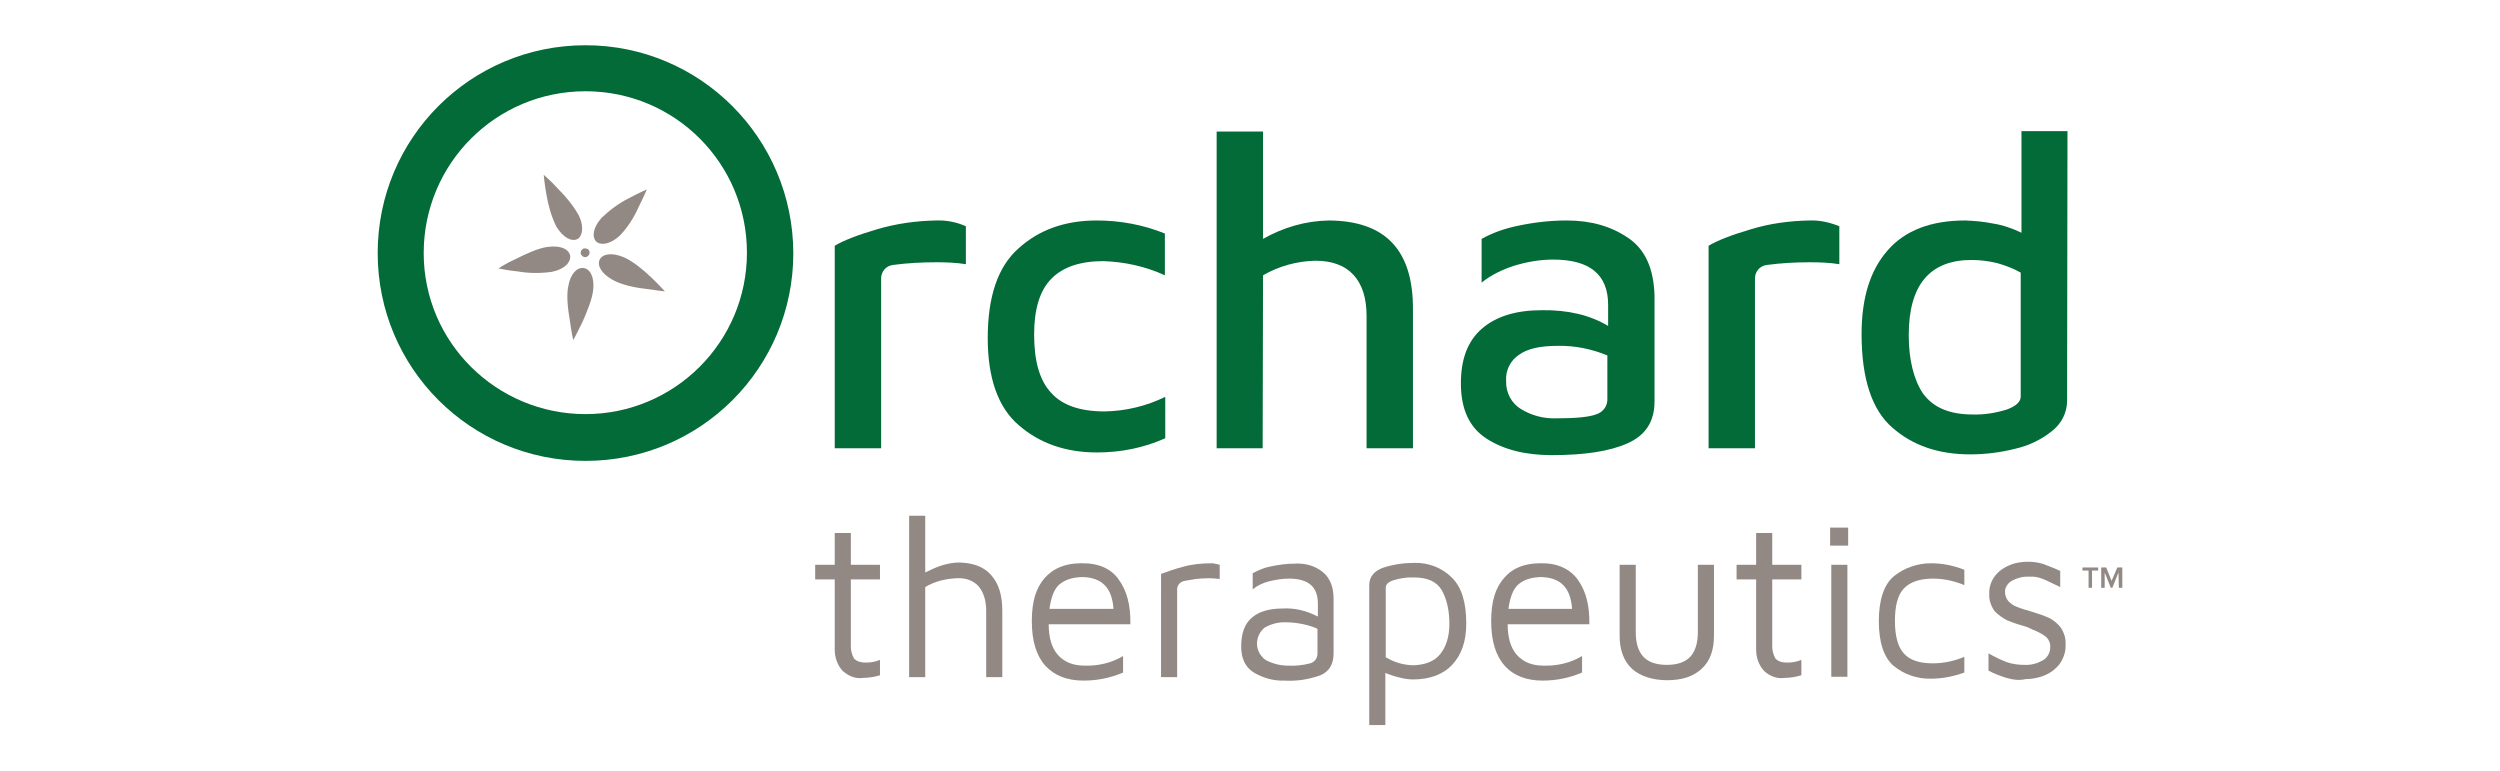 <?xml version="1.0" encoding="utf-8"?>
<!-- Generator: Adobe Illustrator 28.3.0, SVG Export Plug-In . SVG Version: 6.00 Build 0)  -->
<svg version="1.1" id="Layer_1" xmlns="http://www.w3.org/2000/svg" xmlns:xlink="http://www.w3.org/1999/xlink" x="0px" y="0px"
	 viewBox="0 0 652 201" style="enable-background:new 0 0 652 201;" xml:space="preserve">
<style type="text/css">
	.st0{fill:#928884;}
	.st1{fill:#036B37;}
</style>
<g>
	<g id="therapeutics">
		<g id="Group_1429">
			<path id="Path_1562" class="st0" d="M219.8,175c-1.4-1.5-2.1-3.5-2.1-5.6v-18.3h-5.1v-3.8h5.1V139h4.2v8.3h7.6v3.8h-7.6V168
				c-0.1,1.3,0.2,2.6,0.8,3.7c0.6,0.7,1.6,1.1,3.1,1.1c1.3,0,2.5-0.2,3.7-0.7v4c-0.7,0.2-1.4,0.4-2.1,0.5c-0.7,0.1-1.6,0.2-2.3,0.2
				C223.1,177.1,221.3,176.3,219.8,175z"/>
			<path id="Path_1563" class="st0" d="M258.5,150c1.9,2.1,2.9,5.1,2.9,9.3v17.3h-4.2v-17.3c0-2.7-0.7-4.8-1.9-6.3
				c-1.4-1.6-3.4-2.3-5.6-2.2c-3,0.1-5.9,0.8-8.4,2.3v23.5h-4.2v-42.1h4.2v14.8c1.4-0.7,2.9-1.4,4.5-1.9c1.4-0.4,2.9-0.7,4.4-0.7
				C253.8,146.8,256.6,147.8,258.5,150z"/>
			<path id="Path_1564" class="st0" d="M291.8,151.2c2.1,2.9,3.1,6.7,3,11.6h-21.3c0,3.5,0.8,6.2,2.4,8c1.7,1.9,4,2.8,7,2.8
				c3.5,0.1,7-0.7,10-2.5v4.3c-3.3,1.4-6.7,2.1-10.3,2.1c-4.3,0-7.6-1.3-10-3.9c-2.3-2.6-3.5-6.4-3.5-11.6s1.1-8.7,3.4-11.3
				c2.2-2.5,5.4-3.8,9.4-3.8C286.5,146.8,289.8,148.3,291.8,151.2z M276.2,152.5c-1.3,1.2-2.1,3.3-2.5,6.3h16.7
				c-0.2-2.7-0.9-4.8-2.3-6.2c-1.4-1.4-3.4-2.1-6-2.1C279.4,150.6,277.6,151.3,276.2,152.5z"/>
			<path id="Path_1565" class="st0" d="M302.7,149.7c2-0.7,3.9-1.4,5.9-1.9c2.5-0.7,5-0.9,7.6-0.9c0.7,0.1,1.2,0.2,1.9,0.4v3.7
				c-0.9-0.1-1.9-0.2-2.8-0.2c-1.2,0-2.4,0.1-3.5,0.2c-0.7,0.1-1.7,0.3-2.9,0.5c-1.1,0.2-1.9,1.1-1.9,2.2v22.9h-4.2V149.7
				L302.7,149.7z"/>
			<path id="Path_1566" class="st0" d="M345,149.2c1.9,1.6,2.8,3.9,2.8,7v14.2c0,2.8-1.1,4.7-3.4,5.7c-3.1,1.1-6.2,1.6-9.5,1.4
				c-2.8,0.1-5.5-0.7-7.9-2.1c-2.2-1.4-3.3-3.6-3.3-6.8c0-3.4,0.9-6,2.9-7.6c1.9-1.6,4.6-2.3,7.9-2.3c3.2-0.2,6.3,0.6,9.2,2.1v-3.4
				c0-4.4-2.5-6.5-7.6-6.5c-1.7,0-3.4,0.3-5.1,0.7c-1.6,0.4-3.1,1.1-4.3,2.1v-4.2c1.5-0.8,3.1-1.5,4.8-1.8c2-0.4,4-0.7,6-0.7
				C340.5,146.8,343,147.6,345,149.2z M341.7,173c1.1-0.3,1.9-1.3,1.9-2.5v-6.5c-1.2-0.6-2.4-0.9-3.7-1.2c-1.4-0.3-2.9-0.5-4.4-0.5
				c-2-0.1-4,0.4-5.7,1.4c-2.2,1.8-2.7,5.1-0.8,7.4l0,0c0.4,0.5,0.7,0.8,1.2,1.1c1.8,0.9,3.7,1.4,5.7,1.4
				C337.8,173.7,339.8,173.5,341.7,173L341.7,173z"/>
			<path id="Path_1567" class="st0" d="M378.6,150.6c2.6,2.5,3.8,6.5,3.8,12c0,4.6-1.2,8.1-3.6,10.7s-5.9,3.9-10.3,3.9
				c-1.2,0-2.3-0.2-3.5-0.5c-1.3-0.3-2.5-0.7-3.7-1.2v13.6h-4.2v-36.5c0-2.1,1.2-3.6,3.5-4.5c2.7-0.9,5.5-1.3,8.3-1.3
				C372.6,146.7,376.1,148.1,378.6,150.6z M375.6,170.6c1.6-2,2.4-4.6,2.4-7.9c0-3.6-0.7-6.5-2-8.8c-1.3-2.2-3.7-3.3-7.2-3.3
				c-1.8-0.1-3.6,0.2-5.3,0.7c-1.5,0.5-2.1,1.1-2.1,2v18.1c2.1,1.3,4.7,2.1,7.3,2.1C371.6,173.4,374.1,172.5,375.6,170.6
				L375.6,170.6z"/>
			<path id="Path_1568" class="st0" d="M411.5,151.2c2.1,2.9,3.1,6.7,3,11.6h-21.3c0,3.5,0.8,6.2,2.4,8c1.7,1.9,4,2.8,7,2.8
				c3.5,0.1,7-0.7,10-2.5v4.3c-3.3,1.4-6.7,2.1-10.3,2.1c-4.2,0-7.6-1.3-9.9-3.9s-3.5-6.4-3.5-11.6s1.1-8.7,3.4-11.3
				c2.2-2.6,5.4-3.8,9.4-3.8C406.1,146.8,409.4,148.3,411.5,151.2z M395.9,152.5c-1.3,1.2-2.1,3.3-2.5,6.3H410
				c-0.2-2.7-0.9-4.8-2.3-6.2c-1.4-1.4-3.4-2.1-6-2.1C399.1,150.6,397.2,151.3,395.9,152.5z"/>
			<path id="Path_1569" class="st0" d="M425.6,174.4c-2.1-2-3.2-4.8-3.2-8.6v-18.5h4.2v17.5c0,3,0.7,5.1,2,6.5
				c1.3,1.4,3.4,2.1,6.1,2.1s4.8-0.7,6.1-2.1c1.3-1.4,2-3.5,2-6.5v-17.5h4.2v18.5c0,3.7-1,6.6-3.2,8.6c-2.1,2-5.1,3-9,3
				S427.7,176.3,425.6,174.4z"/>
			<path id="Path_1570" class="st0" d="M460.1,175c-1.4-1.5-2.1-3.5-2.1-5.6v-18.3h-5.1v-3.8h5.1V139h4.2v8.3h7.6v3.8h-7.6V168
				c-0.1,1.3,0.2,2.6,0.8,3.7c0.6,0.7,1.6,1.1,3.1,1.1c1.3,0,2.5-0.2,3.7-0.7v4c-0.7,0.2-1.4,0.4-2.1,0.5c-0.7,0.1-1.6,0.2-2.3,0.2
				C463.4,177.1,461.5,176.3,460.1,175z"/>
			<path id="Path_1571" class="st0" d="M477.3,137.6h4.7v4.7h-4.7V137.6z M477.6,147.3h4.2v29.2h-4.2V147.3z"/>
			<path id="Path_1572" class="st0" d="M493.9,173.7c-2.6-2.2-3.9-6.2-3.9-11.7s1.3-9.5,3.9-11.7c2.7-2.2,6.2-3.4,9.7-3.4
				c3,0,5.9,0.6,8.7,1.7v4c-2.6-1.1-5.4-1.7-8.2-1.7c-3.4,0-6,0.9-7.6,2.6c-1.6,1.7-2.3,4.6-2.3,8.4c0,3.8,0.7,6.7,2.3,8.5
				c1.6,1.8,4.1,2.6,7.6,2.6c2.8,0,5.6-0.6,8.2-1.7v4.1c-2.8,1-5.7,1.6-8.7,1.6C500.1,177.1,496.6,175.9,493.9,173.7z"/>
			<path id="Path_1573" class="st0" d="M523.3,176.8c-1.6-0.5-3.2-1.1-4.7-1.9v-4.5c1.6,0.9,3.2,1.7,4.8,2.3c1.5,0.5,3,0.7,4.6,0.7
				c1.7,0.1,3.4-0.4,4.8-1.2c1.2-0.7,1.9-2,1.9-3.4c0.1-1-0.4-2.1-1.1-2.7c-1-0.8-2.2-1.4-3.5-1.9l-1.5-0.7c-1.8-0.5-3.4-1-5.1-1.7
				c-1.2-0.6-2.3-1.4-3.3-2.4c-0.9-1.3-1.5-2.8-1.4-4.5c-0.1-1.7,0.5-3.4,1.5-4.7c1-1.3,2.3-2.2,3.8-2.8c1.6-0.7,3.3-0.9,4.9-0.9
				c1.3,0,2.7,0.2,3.9,0.6c1,0.4,2.5,0.9,4.4,1.8v4.2c-2-0.9-3.4-1.7-4.5-2.1c-1.2-0.5-2.4-0.7-3.6-0.6c-1.5-0.1-3.1,0.3-4.4,1
				c-1.1,0.6-1.9,1.7-1.9,2.9c0,0.9,0.3,1.8,0.9,2.5c0.7,0.7,1.4,1.2,2.3,1.5c1.2,0.5,2.4,0.8,3.7,1.2c1.6,0.5,3.2,1,4.7,1.7
				c1.1,0.6,2.1,1.4,2.9,2.4c0.9,1.3,1.4,2.9,1.3,4.5c0.1,1.8-0.5,3.5-1.5,5c-1,1.3-2.4,2.4-3.9,3c-1.6,0.7-3.4,1-5,1
				C526.7,177.5,525,177.3,523.3,176.8z"/>
		</g>
	</g>
	<g id="Group_1392">
		<g id="Group_34">
			<g id="Path_73">
				<path class="st1" d="M539.2,34.2h-12v26.5c-2.3-1.1-4.8-2-7.4-2.4c-2.4-0.5-4.8-0.7-7.3-0.8c-8.9,0-15.7,2.6-20.2,7.8
					c-4.6,5.2-6.8,12.5-6.8,21.8c0,11.7,2.7,19.8,8,24.4c5.3,4.7,12.1,7,20.3,7c4,0,8-0.5,11.9-1.5c3.5-0.8,6.8-2.4,9.6-4.7
					c2.4-1.9,3.8-4.8,3.8-7.8L539.2,34.2L539.2,34.2z M527,103.4c0,1.4-1.2,2.5-3.6,3.4c-2.9,0.9-6,1.4-8.9,1.3
					c-6.2,0-10.4-1.9-13-5.5c-2.4-3.6-3.7-8.8-3.7-15.2c0-13.1,5.5-19.6,16.4-19.6c2.2,0,4.5,0.3,6.6,0.8c2.1,0.6,4.3,1.4,6.2,2.5
					L527,103.4z"/>
			</g>
			<g id="Path_74">
				<path class="st1" d="M228.7,59.8c-5.1,1.5-8.9,3-11,4.3v52.8h12.1V72.6c0-1.8,1.3-3.3,3.1-3.5c3.7-0.5,7.5-0.7,11.3-0.7
					c2.6,0,5.2,0.1,7.7,0.5V59c-2.5-1.1-5.1-1.6-7.8-1.5C238.9,57.6,233.8,58.3,228.7,59.8z"/>
			</g>
			<g id="Path_75">
				<path class="st1" d="M274.1,102.4c-3-3.2-4.4-8.3-4.4-15.2c0-6.6,1.5-11.5,4.5-14.5c3-3.1,7.6-4.6,13.6-4.6
					c5.6,0.2,11,1.4,16,3.7V60.9c-5.7-2.3-11.7-3.4-17.8-3.4c-8.2,0-15,2.4-20.4,7.3c-5.4,4.8-8,12.6-8,23.4
					c0,10.4,2.7,18.1,8.1,22.7c5.4,4.7,12.2,7.1,20.4,7.1c6.2,0,12.2-1.2,17.8-3.7v-10.8c-4.9,2.4-10.3,3.7-15.8,3.8
					C281.7,107.3,277,105.7,274.1,102.4z"/>
			</g>
			<g id="Path_76">
				<path class="st1" d="M346.6,57.5c-6.1,0.1-11.9,1.8-17.2,4.8v-28h-12.1v82.6h12l0.1-45.1l0,0c4.1-2.4,8.9-3.7,13.6-3.8
					c4.4,0,7.7,1.2,10,3.7s3.4,6.1,3.4,10.7v34.5h12.1V80.8C368.6,65.3,361.4,57.6,346.6,57.5z"/>
			</g>
			<g id="Path_77">
				<path class="st1" d="M424.7,62.1c-4.5-3.1-9.8-4.6-16.1-4.6c-4.3,0-8.6,0.5-12.8,1.4c-3.4,0.7-6.5,1.8-9.4,3.4v11.4
					c2.5-2,5.4-3.4,8.5-4.4c3.3-1,6.7-1.6,10.2-1.6c9.5,0,14.3,3.9,14.3,11.8v5.5c-4.7-2.8-10.4-4.2-17.3-4.1
					c-6.7,0-11.9,1.6-15.6,4.8s-5.5,7.9-5.5,14.3c0,6.7,2.2,11.5,6.7,14.4c4.5,2.9,10.2,4.3,17,4.3c8.6,0,15.1-1,19.8-3.1
					c4.7-2.1,7-5.7,7-10.9V77.1C431.3,70.1,429.1,65.1,424.7,62.1z M419.2,103.9c0.1,2-1.1,3.6-3,4.2c-2,0.7-5.4,1-10.3,1
					c-3.3,0.1-6.4-0.7-9.2-2.4c-2.5-1.5-4-4.3-3.9-7.3c-0.2-2.8,1.1-5.4,3.4-6.9c2.2-1.6,5.6-2.3,10-2.3c4.5-0.1,8.9,0.8,13,2.5
					V103.9z"/>
			</g>
			<g id="Path_74-2">
				<path class="st1" d="M456.6,59.8c-5.1,1.5-8.9,3-11,4.3v52.8h12.1V72.6c0-1.8,1.3-3.3,3.1-3.5c3.7-0.5,7.5-0.7,11.2-0.7
					c2.6,0,5.2,0.1,7.7,0.5V59c-2.5-1-5.1-1.6-7.8-1.5C466.6,57.6,461.5,58.3,456.6,59.8z"/>
			</g>
		</g>
	</g>
	<g id="Group_1186">
		<path id="Path_1424" class="st1" d="M152.7,23.8c23.3,0,42.1,18.8,42.1,42.1s-18.9,42.1-42.1,42.1S110.5,89.3,110.5,66l0,0l0,0
			C110.5,42.7,129.3,23.8,152.7,23.8 M152.7,11.8C122.7,11.8,98.5,36,98.5,66s24.2,54.2,54.2,54.2s54.2-24.2,54.2-54.2l0,0
			C206.8,36,182.6,11.8,152.7,11.8z"/>
	</g>
	<g>
		<path class="st0" d="M544.7,148.8h-1.6V148h4.1v0.8h-1.6v4.5h-0.9V148.8L544.7,148.8z"/>
		<path class="st0" d="M552.5,149.3l-1.6,4h-0.4l-1.6-4v4H548V148h1.3l1.4,3.5l1.5-3.5h1.3v5.3h-0.9L552.5,149.3L552.5,149.3z"/>
	</g>
	<path class="st0" d="M153.7,65.5c0.2,0.6-0.1,1.2-0.7,1.5c-0.6,0.2-1.2-0.1-1.5-0.7c-0.2-0.6,0.1-1.2,0.7-1.5
		C152.8,64.7,153.5,64.9,153.7,65.5L153.7,65.5z M173.4,76c0,0-1.6-1.8-3.6-3.7c-2.1-2-4.8-4.2-7.1-5.2c-3.3-1.4-5.6-0.8-6.3,0.6
		c-0.7,1.4,0.3,3.6,3.4,5.3c2.1,1.2,5.6,2,8.4,2.3C170.9,75.7,173.4,76,173.4,76z M168.7,49.4c0,0-2.1,0.9-4.7,2.3
		c-2.6,1.3-5,3.1-7.1,5.1c-2.4,2.7-2.5,5.1-1.4,6.2c1.1,1,3.5,0.9,6.2-1.6c2-2.1,3.6-4.6,4.8-7.3C167.8,51.5,168.7,49.4,168.7,49.4
		L168.7,49.4z M149.5,88.7c0,0,1.1-2,2.4-4.7c1.2-2.7,2.5-5.9,2.8-8.3c0.4-3.6-0.9-5.6-2.5-5.8s-3.4,1.3-4,4.8
		c-0.5,2.4-0.1,5.9,0.4,8.8C149,86.5,149.5,88.7,149.5,88.7L149.5,88.7z M130,70c0,0,2.2,0.5,5.1,0.8c2.9,0.5,5.9,0.5,8.8,0.1
		c3.5-0.7,5-2.6,4.8-4.2c-0.3-1.6-2.3-2.8-5.9-2.3c-2.4,0.3-5.6,1.8-8.2,3.1C131.9,68.7,130,70,130,70z M141.8,45.6
		c0,0,0.2,2.3,0.7,5.1c0.5,2.9,1.3,5.8,2.6,8.4c1.9,3.1,4.1,3.9,5.4,3.3s2-3.1,0.4-6.3c-1.4-2.5-3.3-4.8-5.4-6.9
		C143.6,47.1,141.8,45.6,141.8,45.6z"/>
</g>
</svg>
